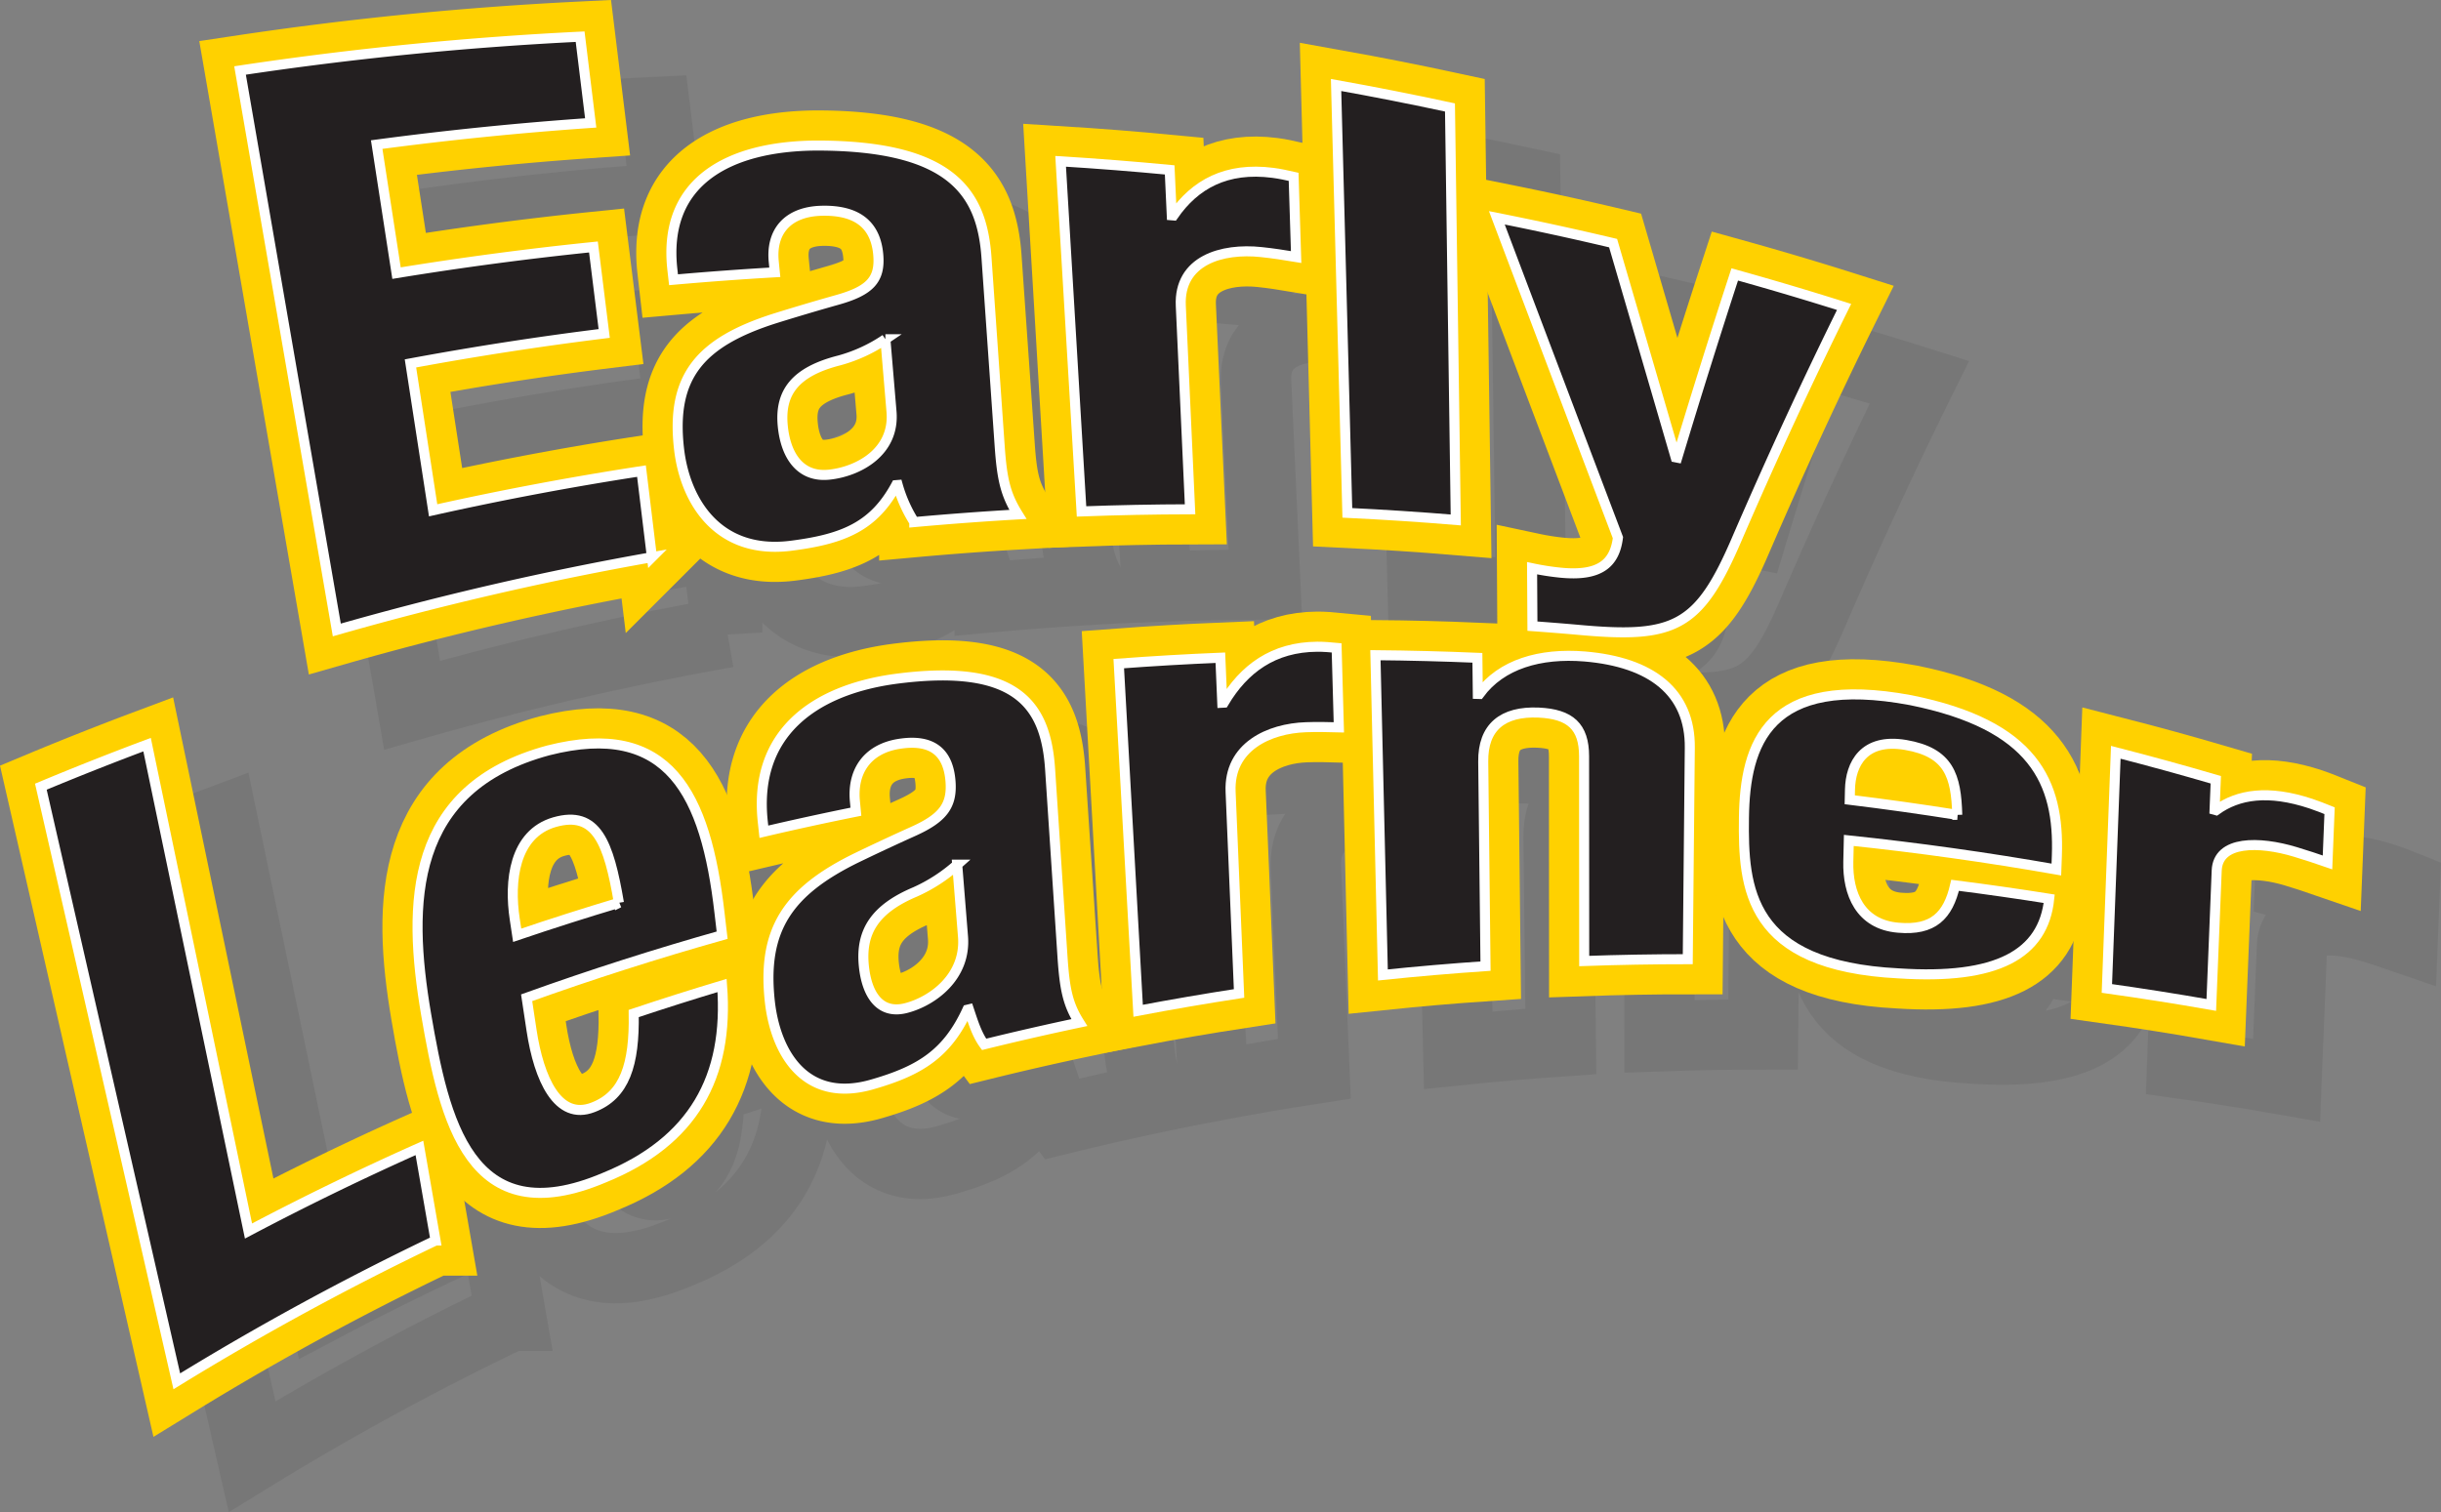 <svg xmlns="http://www.w3.org/2000/svg" viewBox="0 0 486.224 301.295">
  <rect x="0" y="0" width="486.224" height="301.295" fill="#808080" stroke="none"/>
  <defs>
    <style>
      .cls-1 {
        isolation: isolate;
      }

      .cls-2 {
        opacity: 0.07;
        mix-blend-mode: multiply;
      }

      .cls-3, .cls-4, .cls-6 {
        fill: none;
      }

      .cls-3 {
        stroke: #000;
      }

      .cls-3, .cls-4 {
        stroke-width: 14px;
      }

      .cls-4 {
        stroke: #ffd100;
      }

      .cls-5 {
        fill: #231f20;
      }

      .cls-6 {
        stroke: #fff;
        stroke-width: 2px;
      }
    </style>
  </defs>
  <title>f4b366d1-8c97-4688-baac-5db5c12b3a07</title>
  <g class="cls-1">
    <g id="Layer_1" data-name="Layer 1">
      <g>
        <g>
          <path d="M115.554,7.309q1.053,8.593,2.108,17.185Q96.344,25.964,75.033,28.81q1.976,12.806,3.952,25.611,19.574-3.2,39.223-5.212,1.073,8.617,2.145,17.233-19.342,2.394-38.593,5.966,2.257,14.634,4.516,29.269,20.65-4.607,41.5-7.811,1.041,8.576,2.083,17.153a622.442,622.442,0,0,0-62.77,14.5L47.814,14.044A678.918,678.918,0,0,1,115.554,7.309Z"/>
          <path d="M134.16,55.739q-.107-.933-.211-1.866C131.869,36,145.347,29.1,162.65,29c27.263.011,32.965,9.663,33.852,22.357q1.313,18.756,2.625,37.513c.463,6.627,1.154,9.658,3.625,13.627q-10.327.594-20.636,1.53a27.948,27.948,0,0,1-3.3-7.391l-.313.026c-4.375,8.082-10.259,10.67-20.513,12.023-14.867,2.1-21.489-8.71-22.72-19.147-1.694-14.529,4.171-21.363,19.159-26.119q6.152-1.916,12.337-3.662c6.5-1.823,8.591-4.035,8.18-8.951-.468-5.576-3.707-8.99-11.272-8.812-6.906.175-10.141,4.278-9.547,10.164q.1,1.051.208,2.1Q144.245,54.843,134.16,55.739Zm42.2,11.848a30.834,30.834,0,0,1-9.151,4.218c-8.829,2.241-11.962,6.4-11.282,13.131.577,5.765,3.415,10.247,9.228,9.641s13.091-4.515,12.426-12.531Q176.972,74.816,176.362,67.587Z"/>
          <path d="M211.269,32.143q10.881.673,21.72,1.706.208,4.525.417,9.05l.326.027c4.263-6.158,10.514-9.7,19.845-8.484,1.312.169,2.785.488,4.1.787q.25,7.992.5,15.984c-2.268-.376-4.7-.758-6.972-.989-7.788-.827-16.429,1.63-16,10.706q.924,20.271,1.846,40.543-10.813.026-21.621.427Q213.348,67.022,211.269,32.143Z"/>
          <path d="M266.135,16.933q11.386,2.041,22.687,4.477l1.154,82.188q-10.787-.893-21.6-1.411Q267.258,59.56,266.135,16.933Z"/>
          <path d="M305.175,113.218a52.08,52.08,0,0,0,5.595.879c7.913.8,10.866-1.848,11.507-6.976Q310.6,76.322,298.158,43.4q11.626,2.31,23.157,5.043,6.363,21.754,12.46,42.687l.313.059q5.644-18.72,11.455-36.507,10.943,3.045,21.78,6.476Q356.57,82.891,346.1,107.077c-7.709,18.061-12.45,20.222-32.209,18.372q-4.321-.375-8.646-.688Q305.209,118.988,305.175,113.218Z"/>
          <path d="M35.216,275.223,8.138,156.745q10.518-4.388,21.159-8.374,10.1,48.454,20.2,96.908,16.762-8.853,34.047-16.558,1.608,9.226,3.213,18.451A559.539,559.539,0,0,0,35.216,275.223Z"/>
          <path d="M104.9,198.8q.494,3.264.987,6.527c1.458,9.587,5.207,18.035,12.226,15.315,6.347-2.423,8.293-8.551,8.118-18.7q8.758-2.933,17.6-5.586c1.4,18.284-5.8,31.1-23.439,38.279C93.466,246.077,88.484,223.1,84.878,202.1c-3.792-22.271-3.425-45.09,24.33-52.583,24.088-6.129,31.377,8.678,34.108,32.339q.264,2.239.526,4.479Q124.169,191.882,104.9,198.8Zm18.383-18.921c-2.045-11.99-4.443-18.456-12.818-16.07-8.082,2.332-9.085,11.767-7.929,19.355q.241,1.594.482,3.188Q113.1,182.93,123.286,179.878Z"/>
          <path d="M152.155,165.726q-.1-.926-.2-1.853c-1.983-17.743,10.193-26.3,26.048-28.559,25.008-3.405,30.366,5.474,31.176,18.073q1.229,18.6,2.458,37.209c.436,6.574,1.074,9.516,3.356,13.151q-9.526,2.013-18.967,4.341c-1.465-1.975-2.27-4.675-3.039-6.974l-.288.069c-3.987,8.694-9.35,12.087-18.664,14.8-13.48,4.07-19.5-5.985-20.681-16.347-1.615-14.43,3.624-22.033,17.255-28.71q5.6-2.706,11.25-5.252c5.941-2.665,7.862-5.157,7.472-10.034-.441-5.533-3.43-8.54-10.354-7.407-6.321,1.046-9.245,5.569-8.687,11.412q.1,1.043.2,2.086Q161.291,163.583,152.155,165.726Zm38.514,6.56a32.58,32.58,0,0,1-8.366,5.423c-8.061,3.392-10.883,7.974-10.242,14.654.554,5.722,3.146,9.862,8.442,8.489s11.944-6.264,11.319-14.219Q191.245,179.459,190.668,172.286Z"/>
          <path d="M222.846,132.225q10.106-.756,20.237-1.177.19,4.486.381,8.971l.305-.017c3.995-6.718,9.837-11.086,18.619-11.141,1.23-.009,2.621.106,3.855.225q.221,7.918.444,15.836c-2.136-.061-4.428-.106-6.556-.025-7.317.246-15.395,3.866-15.006,12.862q.843,20.093,1.684,40.185-10.092,1.552-20.1,3.452Q224.776,166.811,222.846,132.225Z"/>
          <path d="M273.971,130.546q10.154.091,20.312.52.042,3.6.085,7.2l.306.009c4.369-5.934,12.063-8.2,21-7.472,13.251,1.123,21.041,7.091,20.919,18.2q-.2,21.057-.407,42.114-10.334,0-20.629.365-.012-20.4-.025-40.792c0-5.921-2.757-8.417-9.034-8.706-7.2-.322-11.137,2.917-11.053,9.774L295.9,192.5q-10.247.7-20.438,1.757Q274.718,162.4,273.971,130.546Z"/>
          <path d="M368.267,167.452q-.048,2.123-.1,4.247c-.141,6.249,2.282,12.523,9.971,13.149,6.939.6,9.9-2.393,11.3-8.452q9.378,1.191,18.747,2.679c-1.152,11.116-10.434,16.154-29.991,14.869-30.042-1.525-31-16.981-30.815-31.013.185-14.774,4.725-28.731,33.2-23.426,24.591,4.949,29.645,16.33,29.13,30.96q-.049,1.393-.1,2.785Q388.973,169.629,368.267,167.452Zm21.6-5.088c-.22-7.771-1.609-12.44-10.295-13.937-8.387-1.416-10.96,3.913-11.072,8.852-.015.691-.033,1.383-.048,2.074Q379.17,160.667,389.869,162.364Z"/>
          <path d="M421.445,149.893q9.988,2.566,19.918,5.474-.121,2.991-.241,5.983l.3.083c4.386-3.154,10.36-4.135,18.88-1.308,1.193.4,2.536.924,3.727,1.405q-.208,5.154-.415,10.307c-2.093-.721-4.336-1.48-6.43-2.1-7.188-2.166-15.4-2.292-15.638,3.719q-.538,13.388-1.077,26.776-10.4-1.826-20.8-3.284Q420.559,173.421,421.445,149.893Z"/>
        </g>
        <g>
          <g class="cls-2">
            <path class="cls-3" d="M130.554,22.309q1.053,8.593,2.108,17.185-21.318,1.469-42.628,4.315,1.976,12.806,3.952,25.611,19.574-3.2,39.223-5.212,1.073,8.617,2.145,17.233-19.342,2.394-38.593,5.966,2.257,14.634,4.516,29.269,20.65-4.607,41.5-7.811,1.041,8.576,2.083,17.153a622.442,622.442,0,0,0-62.77,14.5L62.814,29.044A678.918,678.918,0,0,1,130.554,22.309Z"/>
            <path class="cls-3" d="M149.16,70.739q-.107-.933-.211-1.866C146.869,51,160.347,44.1,177.65,44c27.263.011,32.965,9.663,33.852,22.357q1.313,18.756,2.625,37.513c.463,6.627,1.154,9.658,3.625,13.627q-10.327.594-20.636,1.53a27.948,27.948,0,0,1-3.3-7.391l-.313.026c-4.375,8.082-10.259,10.67-20.513,12.023-14.867,2.1-21.489-8.71-22.72-19.147-1.694-14.529,4.171-21.363,19.159-26.119q6.152-1.916,12.337-3.662c6.5-1.823,8.591-4.035,8.18-8.951-.468-5.576-3.707-8.99-11.272-8.812-6.906.175-10.141,4.278-9.547,10.164q.1,1.051.208,2.1Q159.245,69.843,149.16,70.739Zm42.2,11.848a30.834,30.834,0,0,1-9.151,4.218c-8.829,2.241-11.962,6.4-11.282,13.131.577,5.765,3.415,10.247,9.228,9.641s13.091-4.515,12.426-12.531Q191.972,89.816,191.362,82.587Z"/>
            <path class="cls-3" d="M226.269,47.143q10.881.673,21.72,1.706.208,4.525.417,9.05l.326.027c4.263-6.158,10.514-9.7,19.845-8.484,1.312.169,2.785.488,4.1.787q.25,7.992.5,15.984c-2.268-.376-4.7-.758-6.972-.989-7.788-.827-16.429,1.63-16,10.706q.924,20.271,1.846,40.543-10.813.026-21.621.427Q228.348,82.022,226.269,47.143Z"/>
            <path class="cls-3" d="M281.135,31.933q11.386,2.041,22.687,4.477l1.154,82.188q-10.787-.893-21.6-1.411Q282.258,74.56,281.135,31.933Z"/>
            <path class="cls-3" d="M320.175,128.218a52.08,52.08,0,0,0,5.595.879c7.913.8,10.866-1.848,11.507-6.976Q325.6,91.322,313.158,58.4q11.626,2.31,23.157,5.043,6.363,21.754,12.46,42.687l.313.059q5.644-18.72,11.455-36.507,10.943,3.045,21.78,6.476Q371.57,97.891,361.1,122.077c-7.709,18.061-12.45,20.222-32.209,18.372q-4.321-.375-8.646-.688Q320.209,133.988,320.175,128.218Z"/>
            <path class="cls-3" d="M50.216,290.223,23.138,171.745q10.518-4.388,21.159-8.374,10.1,48.454,20.2,96.908,16.762-8.853,34.047-16.558,1.608,9.226,3.213,18.451A559.539,559.539,0,0,0,50.216,290.223Z"/>
            <path class="cls-3" d="M119.9,213.8q.494,3.264.987,6.527c1.458,9.587,5.207,18.035,12.226,15.315,6.347-2.423,8.293-8.551,8.118-18.7q8.758-2.933,17.6-5.586c1.4,18.284-5.8,31.1-23.439,38.279C108.466,261.077,103.484,238.1,99.878,217.1c-3.792-22.271-3.425-45.09,24.33-52.583,24.088-6.129,31.377,8.678,34.108,32.339q.264,2.239.526,4.479Q139.169,206.882,119.9,213.8Zm18.383-18.921c-2.045-11.99-4.443-18.456-12.818-16.07-8.082,2.332-9.085,11.767-7.929,19.355q.241,1.594.482,3.188Q128.1,197.93,138.286,194.878Z"/>
            <path class="cls-3" d="M167.155,180.726q-.1-.926-.2-1.853c-1.983-17.743,10.193-26.3,26.048-28.559,25.008-3.405,30.366,5.474,31.176,18.073q1.229,18.6,2.458,37.209c.436,6.574,1.074,9.516,3.356,13.151q-9.526,2.013-18.967,4.341c-1.465-1.975-2.27-4.675-3.039-6.974l-.288.069c-3.987,8.694-9.35,12.087-18.664,14.8-13.48,4.07-19.5-5.985-20.681-16.347-1.615-14.43,3.624-22.033,17.255-28.71q5.6-2.706,11.25-5.252c5.941-2.665,7.862-5.157,7.472-10.034-.441-5.533-3.43-8.54-10.354-7.407-6.321,1.046-9.245,5.569-8.687,11.412q.1,1.043.2,2.086Q176.291,178.583,167.155,180.726Zm38.514,6.56a32.58,32.58,0,0,1-8.366,5.423c-8.061,3.392-10.883,7.974-10.242,14.654.554,5.722,3.146,9.862,8.442,8.489s11.944-6.264,11.319-14.219Q206.245,194.459,205.668,187.286Z"/>
            <path class="cls-3" d="M237.846,147.225q10.106-.756,20.237-1.177.19,4.486.381,8.971l.305-.017c3.995-6.718,9.837-11.086,18.619-11.141,1.23-.009,2.621.106,3.855.225q.221,7.918.444,15.836c-2.136-.061-4.428-.106-6.556-.025-7.317.246-15.395,3.866-15.006,12.862q.843,20.093,1.684,40.185-10.092,1.552-20.1,3.452Q239.776,181.811,237.846,147.225Z"/>
            <path class="cls-3" d="M288.971,145.546q10.154.091,20.312.52.042,3.6.085,7.2l.306.009c4.369-5.934,12.063-8.2,21-7.472,13.251,1.123,21.041,7.091,20.919,18.2q-.2,21.057-.407,42.114-10.334,0-20.629.365-.012-20.4-.025-40.792c0-5.921-2.757-8.417-9.034-8.706-7.2-.322-11.137,2.917-11.053,9.774L310.9,207.5q-10.247.7-20.438,1.757Q289.718,177.4,288.971,145.546Z"/>
            <path class="cls-3" d="M383.267,182.452q-.048,2.123-.1,4.247c-.141,6.249,2.282,12.523,9.971,13.149,6.939.6,9.9-2.393,11.3-8.452q9.378,1.191,18.747,2.679c-1.152,11.116-10.434,16.154-29.991,14.869-30.042-1.525-31-16.981-30.815-31.013.185-14.774,4.725-28.731,33.2-23.426,24.591,4.949,29.645,16.33,29.13,30.96q-.049,1.393-.1,2.785Q403.973,184.629,383.267,182.452Zm21.6-5.088c-.22-7.771-1.609-12.44-10.295-13.937-8.387-1.416-10.96,3.913-11.072,8.852-.015.691-.033,1.383-.048,2.074Q394.17,175.667,404.869,177.364Z"/>
            <path class="cls-3" d="M436.445,164.893q9.988,2.566,19.918,5.474-.121,2.991-.241,5.983l.3.083c4.386-3.154,10.36-4.135,18.88-1.308,1.193.4,2.536.924,3.727,1.405q-.208,5.154-.415,10.307c-2.093-.721-4.336-1.48-6.43-2.1-7.188-2.166-15.4-2.292-15.638,3.719q-.538,13.388-1.077,26.776-10.4-1.826-20.8-3.284Q435.559,188.421,436.445,164.893Z"/>
          </g>
          <g>
            <path class="cls-4" d="M115.554,7.309q1.053,8.593,2.108,17.185Q96.344,25.964,75.033,28.81q1.976,12.806,3.952,25.611,19.574-3.2,39.223-5.212,1.073,8.617,2.145,17.233-19.342,2.394-38.593,5.966,2.257,14.634,4.516,29.269,20.65-4.607,41.5-7.811,1.041,8.576,2.083,17.153a622.442,622.442,0,0,0-62.77,14.5L47.814,14.044A678.918,678.918,0,0,1,115.554,7.309Z"/>
            <path class="cls-4" d="M134.16,55.739q-.107-.933-.211-1.866C131.869,36,145.347,29.1,162.65,29c27.263.011,32.965,9.663,33.852,22.357q1.313,18.756,2.625,37.513c.463,6.627,1.154,9.658,3.625,13.627q-10.327.594-20.636,1.53a27.948,27.948,0,0,1-3.3-7.391l-.313.026c-4.375,8.082-10.259,10.67-20.513,12.023-14.867,2.1-21.489-8.71-22.72-19.147-1.694-14.529,4.171-21.363,19.159-26.119q6.152-1.916,12.337-3.662c6.5-1.823,8.591-4.035,8.18-8.951-.468-5.576-3.707-8.99-11.272-8.812-6.906.175-10.141,4.278-9.547,10.164q.1,1.051.208,2.1Q144.245,54.843,134.16,55.739Zm42.2,11.848a30.834,30.834,0,0,1-9.151,4.218c-8.829,2.241-11.962,6.4-11.282,13.131.577,5.765,3.415,10.247,9.228,9.641s13.091-4.515,12.426-12.531Q176.972,74.816,176.362,67.587Z"/>
            <path class="cls-4" d="M211.269,32.143q10.881.673,21.72,1.706.208,4.525.417,9.05l.326.027c4.263-6.158,10.514-9.7,19.845-8.484,1.312.169,2.785.488,4.1.787q.25,7.992.5,15.984c-2.268-.376-4.7-.758-6.972-.989-7.788-.827-16.429,1.63-16,10.706q.924,20.271,1.846,40.543-10.813.026-21.621.427Q213.348,67.022,211.269,32.143Z"/>
            <path class="cls-4" d="M266.135,16.933q11.386,2.041,22.687,4.477l1.154,82.188q-10.787-.893-21.6-1.411Q267.258,59.56,266.135,16.933Z"/>
            <path class="cls-4" d="M305.175,113.218a52.08,52.08,0,0,0,5.595.879c7.913.8,10.866-1.848,11.507-6.976Q310.6,76.322,298.158,43.4q11.626,2.31,23.157,5.043,6.363,21.754,12.46,42.687l.313.059q5.644-18.72,11.455-36.507,10.943,3.045,21.78,6.476Q356.57,82.891,346.1,107.077c-7.709,18.061-12.45,20.222-32.209,18.372q-4.321-.375-8.646-.688Q305.209,118.988,305.175,113.218Z"/>
            <path class="cls-4" d="M35.216,275.223,8.138,156.745q10.518-4.388,21.159-8.374,10.1,48.454,20.2,96.908,16.762-8.853,34.047-16.558,1.608,9.226,3.213,18.451A559.539,559.539,0,0,0,35.216,275.223Z"/>
            <path class="cls-4" d="M104.9,198.8q.494,3.264.987,6.527c1.458,9.587,5.207,18.035,12.226,15.315,6.347-2.423,8.293-8.551,8.118-18.7q8.758-2.933,17.6-5.586c1.4,18.284-5.8,31.1-23.439,38.279C93.466,246.077,88.484,223.1,84.878,202.1c-3.792-22.271-3.425-45.09,24.33-52.583,24.088-6.129,31.377,8.678,34.108,32.339q.264,2.239.526,4.479Q124.169,191.882,104.9,198.8Zm18.383-18.921c-2.045-11.99-4.443-18.456-12.818-16.07-8.082,2.332-9.085,11.767-7.929,19.355q.241,1.594.482,3.188Q113.1,182.93,123.286,179.878Z"/>
            <path class="cls-4" d="M152.155,165.726q-.1-.926-.2-1.853c-1.983-17.743,10.193-26.3,26.048-28.559,25.008-3.405,30.366,5.474,31.176,18.073q1.229,18.6,2.458,37.209c.436,6.574,1.074,9.516,3.356,13.151q-9.526,2.013-18.967,4.341c-1.465-1.975-2.27-4.675-3.039-6.974l-.288.069c-3.987,8.694-9.35,12.087-18.664,14.8-13.48,4.07-19.5-5.985-20.681-16.347-1.615-14.43,3.624-22.033,17.255-28.71q5.6-2.706,11.25-5.252c5.941-2.665,7.862-5.157,7.472-10.034-.441-5.533-3.43-8.54-10.354-7.407-6.321,1.046-9.245,5.569-8.687,11.412q.1,1.043.2,2.086Q161.291,163.583,152.155,165.726Zm38.514,6.56a32.58,32.58,0,0,1-8.366,5.423c-8.061,3.392-10.883,7.974-10.242,14.654.554,5.722,3.146,9.862,8.442,8.489s11.944-6.264,11.319-14.219Q191.245,179.459,190.668,172.286Z"/>
            <path class="cls-4" d="M222.846,132.225q10.106-.756,20.237-1.177.19,4.486.381,8.971l.305-.017c3.995-6.718,9.837-11.086,18.619-11.141,1.23-.009,2.621.106,3.855.225q.221,7.918.444,15.836c-2.136-.061-4.428-.106-6.556-.025-7.317.246-15.395,3.866-15.006,12.862q.843,20.093,1.684,40.185-10.092,1.552-20.1,3.452Q224.776,166.811,222.846,132.225Z"/>
            <path class="cls-4" d="M273.971,130.546q10.154.091,20.312.52.042,3.6.085,7.2l.306.009c4.369-5.934,12.063-8.2,21-7.472,13.251,1.123,21.041,7.091,20.919,18.2q-.2,21.057-.407,42.114-10.334,0-20.629.365-.012-20.4-.025-40.792c0-5.921-2.757-8.417-9.034-8.706-7.2-.322-11.137,2.917-11.053,9.774L295.9,192.5q-10.247.7-20.438,1.757Q274.718,162.4,273.971,130.546Z"/>
            <path class="cls-4" d="M368.267,167.452q-.048,2.123-.1,4.247c-.141,6.249,2.282,12.523,9.971,13.149,6.939.6,9.9-2.393,11.3-8.452q9.378,1.191,18.747,2.679c-1.152,11.116-10.434,16.154-29.991,14.869-30.042-1.525-31-16.981-30.815-31.013.185-14.774,4.725-28.731,33.2-23.426,24.591,4.949,29.645,16.33,29.13,30.96q-.049,1.393-.1,2.785Q388.973,169.629,368.267,167.452Zm21.6-5.088c-.22-7.771-1.609-12.44-10.295-13.937-8.387-1.416-10.96,3.913-11.072,8.852-.015.691-.033,1.383-.048,2.074Q379.17,160.667,389.869,162.364Z"/>
            <path class="cls-4" d="M421.445,149.893q9.988,2.566,19.918,5.474-.121,2.991-.241,5.983l.3.083c4.386-3.154,10.36-4.135,18.88-1.308,1.193.4,2.536.924,3.727,1.405q-.208,5.154-.415,10.307c-2.093-.721-4.336-1.48-6.43-2.1-7.188-2.166-15.4-2.292-15.638,3.719q-.538,13.388-1.077,26.776-10.4-1.826-20.8-3.284Q420.559,173.421,421.445,149.893Z"/>
          </g>
        </g>
        <g>
          <path class="cls-5" d="M115.554,7.309q1.053,8.593,2.108,17.185Q96.344,25.964,75.033,28.81q1.976,12.806,3.952,25.611,19.574-3.2,39.223-5.212,1.073,8.617,2.145,17.233-19.342,2.394-38.593,5.966,2.257,14.634,4.516,29.269,20.65-4.607,41.5-7.811,1.041,8.576,2.083,17.153a622.442,622.442,0,0,0-62.77,14.5L47.814,14.044A678.918,678.918,0,0,1,115.554,7.309Z"/>
          <path class="cls-5" d="M134.16,55.739q-.107-.933-.211-1.866C131.869,36,145.347,29.1,162.65,29c27.263.011,32.965,9.663,33.852,22.357q1.313,18.756,2.625,37.513c.463,6.627,1.154,9.658,3.625,13.627q-10.327.594-20.636,1.53a27.948,27.948,0,0,1-3.3-7.391l-.313.026c-4.375,8.082-10.259,10.67-20.513,12.023-14.867,2.1-21.489-8.71-22.72-19.147-1.694-14.529,4.171-21.363,19.159-26.119q6.152-1.916,12.337-3.662c6.5-1.823,8.591-4.035,8.18-8.951-.468-5.576-3.707-8.99-11.272-8.812-6.906.175-10.141,4.278-9.547,10.164q.1,1.051.208,2.1Q144.245,54.843,134.16,55.739Zm42.2,11.848a30.834,30.834,0,0,1-9.151,4.218c-8.829,2.241-11.962,6.4-11.282,13.131.577,5.765,3.415,10.247,9.228,9.641s13.091-4.515,12.426-12.531Q176.972,74.816,176.362,67.587Z"/>
          <path class="cls-5" d="M211.269,32.143q10.881.673,21.72,1.706.208,4.525.417,9.05l.326.027c4.263-6.158,10.514-9.7,19.845-8.484,1.312.169,2.785.488,4.1.787q.25,7.992.5,15.984c-2.268-.376-4.7-.758-6.972-.989-7.788-.827-16.429,1.63-16,10.706q.924,20.271,1.846,40.543-10.813.026-21.621.427Q213.348,67.022,211.269,32.143Z"/>
          <path class="cls-5" d="M266.135,16.933q11.386,2.041,22.687,4.477l1.154,82.188q-10.787-.893-21.6-1.411Q267.258,59.56,266.135,16.933Z"/>
          <path class="cls-5" d="M305.175,113.218a52.08,52.08,0,0,0,5.595.879c7.913.8,10.866-1.848,11.507-6.976Q310.6,76.322,298.158,43.4q11.626,2.31,23.157,5.043,6.363,21.754,12.46,42.687l.313.059q5.644-18.72,11.455-36.507,10.943,3.045,21.78,6.476Q356.57,82.891,346.1,107.077c-7.709,18.061-12.45,20.222-32.209,18.372q-4.321-.375-8.646-.688Q305.209,118.988,305.175,113.218Z"/>
          <path class="cls-5" d="M35.216,275.223,8.138,156.745q10.518-4.388,21.159-8.374,10.1,48.454,20.2,96.908,16.762-8.853,34.047-16.558,1.608,9.226,3.213,18.451A559.539,559.539,0,0,0,35.216,275.223Z"/>
          <path class="cls-5" d="M104.9,198.8q.494,3.264.987,6.527c1.458,9.587,5.207,18.035,12.226,15.315,6.347-2.423,8.293-8.551,8.118-18.7q8.758-2.933,17.6-5.586c1.4,18.284-5.8,31.1-23.439,38.279C93.466,246.077,88.484,223.1,84.878,202.1c-3.792-22.271-3.425-45.09,24.33-52.583,24.088-6.129,31.377,8.678,34.108,32.339q.264,2.239.526,4.479Q124.169,191.882,104.9,198.8Zm18.383-18.921c-2.045-11.99-4.443-18.456-12.818-16.07-8.082,2.332-9.085,11.767-7.929,19.355q.241,1.594.482,3.188Q113.1,182.93,123.286,179.878Z"/>
          <path class="cls-5" d="M152.155,165.726q-.1-.926-.2-1.853c-1.983-17.743,10.193-26.3,26.048-28.559,25.008-3.405,30.366,5.474,31.176,18.073q1.229,18.6,2.458,37.209c.436,6.574,1.074,9.516,3.356,13.151q-9.526,2.013-18.967,4.341c-1.465-1.975-2.27-4.675-3.039-6.974l-.288.069c-3.987,8.694-9.35,12.087-18.664,14.8-13.48,4.07-19.5-5.985-20.681-16.347-1.615-14.43,3.624-22.033,17.255-28.71q5.6-2.706,11.25-5.252c5.941-2.665,7.862-5.157,7.472-10.034-.441-5.533-3.43-8.54-10.354-7.407-6.321,1.046-9.245,5.569-8.687,11.412q.1,1.043.2,2.086Q161.291,163.583,152.155,165.726Zm38.514,6.56a32.58,32.58,0,0,1-8.366,5.423c-8.061,3.392-10.883,7.974-10.242,14.654.554,5.722,3.146,9.862,8.442,8.489s11.944-6.264,11.319-14.219Q191.245,179.459,190.668,172.286Z"/>
          <path class="cls-5" d="M222.846,132.225q10.106-.756,20.237-1.177.19,4.486.381,8.971l.305-.017c3.995-6.718,9.837-11.086,18.619-11.141,1.23-.009,2.621.106,3.855.225q.221,7.918.444,15.836c-2.136-.061-4.428-.106-6.556-.025-7.317.246-15.395,3.866-15.006,12.862q.843,20.093,1.684,40.185-10.092,1.552-20.1,3.452Q224.776,166.811,222.846,132.225Z"/>
          <path class="cls-5" d="M273.971,130.546q10.154.091,20.312.52.042,3.6.085,7.2l.306.009c4.369-5.934,12.063-8.2,21-7.472,13.251,1.123,21.041,7.091,20.919,18.2q-.2,21.057-.407,42.114-10.334,0-20.629.365-.012-20.4-.025-40.792c0-5.921-2.757-8.417-9.034-8.706-7.2-.322-11.137,2.917-11.053,9.774L295.9,192.5q-10.247.7-20.438,1.757Q274.718,162.4,273.971,130.546Z"/>
          <path class="cls-5" d="M368.267,167.452q-.048,2.123-.1,4.247c-.141,6.249,2.282,12.523,9.971,13.149,6.939.6,9.9-2.393,11.3-8.452q9.378,1.191,18.747,2.679c-1.152,11.116-10.434,16.154-29.991,14.869-30.042-1.525-31-16.981-30.815-31.013.185-14.774,4.725-28.731,33.2-23.426,24.591,4.949,29.645,16.33,29.13,30.96q-.049,1.393-.1,2.785Q388.973,169.629,368.267,167.452Zm21.6-5.088c-.22-7.771-1.609-12.44-10.295-13.937-8.387-1.416-10.96,3.913-11.072,8.852-.015.691-.033,1.383-.048,2.074Q379.17,160.667,389.869,162.364Z"/>
          <path class="cls-5" d="M421.445,149.893q9.988,2.566,19.918,5.474-.121,2.991-.241,5.983l.3.083c4.386-3.154,10.36-4.135,18.88-1.308,1.193.4,2.536.924,3.727,1.405q-.208,5.154-.415,10.307c-2.093-.721-4.336-1.48-6.43-2.1-7.188-2.166-15.4-2.292-15.638,3.719q-.538,13.388-1.077,26.776-10.4-1.826-20.8-3.284Q420.559,173.421,421.445,149.893Z"/>
        </g>
        <g>
          <path class="cls-6" d="M115.554,7.309q1.053,8.593,2.108,17.185Q96.344,25.964,75.033,28.81q1.976,12.806,3.952,25.611,19.574-3.2,39.223-5.212,1.073,8.617,2.145,17.233-19.342,2.394-38.593,5.966,2.257,14.634,4.516,29.269,20.65-4.607,41.5-7.811,1.041,8.576,2.083,17.153a622.442,622.442,0,0,0-62.77,14.5L47.814,14.044A678.918,678.918,0,0,1,115.554,7.309Z"/>
          <path class="cls-6" d="M134.16,55.739q-.107-.933-.211-1.866C131.869,36,145.347,29.1,162.65,29c27.263.011,32.965,9.663,33.852,22.357q1.313,18.756,2.625,37.513c.463,6.627,1.154,9.658,3.625,13.627q-10.327.594-20.636,1.53a27.948,27.948,0,0,1-3.3-7.391l-.313.026c-4.375,8.082-10.259,10.67-20.513,12.023-14.867,2.1-21.489-8.71-22.72-19.147-1.694-14.529,4.171-21.363,19.159-26.119q6.152-1.916,12.337-3.662c6.5-1.823,8.591-4.035,8.18-8.951-.468-5.576-3.707-8.99-11.272-8.812-6.906.175-10.141,4.278-9.547,10.164q.1,1.051.208,2.1Q144.245,54.843,134.16,55.739Zm42.2,11.848a30.834,30.834,0,0,1-9.151,4.218c-8.829,2.241-11.962,6.4-11.282,13.131.577,5.765,3.415,10.247,9.228,9.641s13.091-4.515,12.426-12.531Q176.972,74.816,176.362,67.587Z"/>
          <path class="cls-6" d="M211.269,32.143q10.881.673,21.72,1.706.208,4.525.417,9.05l.326.027c4.263-6.158,10.514-9.7,19.845-8.484,1.312.169,2.785.488,4.1.787q.25,7.992.5,15.984c-2.268-.376-4.7-.758-6.972-.989-7.788-.827-16.429,1.63-16,10.706q.924,20.271,1.846,40.543-10.813.026-21.621.427Q213.348,67.022,211.269,32.143Z"/>
          <path class="cls-6" d="M266.135,16.933q11.386,2.041,22.687,4.477l1.154,82.188q-10.787-.893-21.6-1.411Q267.258,59.56,266.135,16.933Z"/>
          <path class="cls-6" d="M305.175,113.218a52.08,52.08,0,0,0,5.595.879c7.913.8,10.866-1.848,11.507-6.976Q310.6,76.322,298.158,43.4q11.626,2.31,23.157,5.043,6.363,21.754,12.46,42.687l.313.059q5.644-18.72,11.455-36.507,10.943,3.045,21.78,6.476Q356.57,82.891,346.1,107.077c-7.709,18.061-12.45,20.222-32.209,18.372q-4.321-.375-8.646-.688Q305.209,118.988,305.175,113.218Z"/>
          <path class="cls-6" d="M35.216,275.223,8.138,156.745q10.518-4.388,21.159-8.374,10.1,48.454,20.2,96.908,16.762-8.853,34.047-16.558,1.608,9.226,3.213,18.451A559.539,559.539,0,0,0,35.216,275.223Z"/>
          <path class="cls-6" d="M104.9,198.8q.494,3.264.987,6.527c1.458,9.587,5.207,18.035,12.226,15.315,6.347-2.423,8.293-8.551,8.118-18.7q8.758-2.933,17.6-5.586c1.4,18.284-5.8,31.1-23.439,38.279C93.466,246.077,88.484,223.1,84.878,202.1c-3.792-22.271-3.425-45.09,24.33-52.583,24.088-6.129,31.377,8.678,34.108,32.339q.264,2.239.526,4.479Q124.169,191.882,104.9,198.8Zm18.383-18.921c-2.045-11.99-4.443-18.456-12.818-16.07-8.082,2.332-9.085,11.767-7.929,19.355q.241,1.594.482,3.188Q113.1,182.93,123.286,179.878Z"/>
          <path class="cls-6" d="M152.155,165.726q-.1-.926-.2-1.853c-1.983-17.743,10.193-26.3,26.048-28.559,25.008-3.405,30.366,5.474,31.176,18.073q1.229,18.6,2.458,37.209c.436,6.574,1.074,9.516,3.356,13.151q-9.526,2.013-18.967,4.341c-1.465-1.975-2.27-4.675-3.039-6.974l-.288.069c-3.987,8.694-9.35,12.087-18.664,14.8-13.48,4.07-19.5-5.985-20.681-16.347-1.615-14.43,3.624-22.033,17.255-28.71q5.6-2.706,11.25-5.252c5.941-2.665,7.862-5.157,7.472-10.034-.441-5.533-3.43-8.54-10.354-7.407-6.321,1.046-9.245,5.569-8.687,11.412q.1,1.043.2,2.086Q161.291,163.583,152.155,165.726Zm38.514,6.56a32.58,32.58,0,0,1-8.366,5.423c-8.061,3.392-10.883,7.974-10.242,14.654.554,5.722,3.146,9.862,8.442,8.489s11.944-6.264,11.319-14.219Q191.245,179.459,190.668,172.286Z"/>
          <path class="cls-6" d="M222.846,132.225q10.106-.756,20.237-1.177.19,4.486.381,8.971l.305-.017c3.995-6.718,9.837-11.086,18.619-11.141,1.23-.009,2.621.106,3.855.225q.221,7.918.444,15.836c-2.136-.061-4.428-.106-6.556-.025-7.317.246-15.395,3.866-15.006,12.862q.843,20.093,1.684,40.185-10.092,1.552-20.1,3.452Q224.776,166.811,222.846,132.225Z"/>
          <path class="cls-6" d="M273.971,130.546q10.154.091,20.312.52.042,3.6.085,7.2l.306.009c4.369-5.934,12.063-8.2,21-7.472,13.251,1.123,21.041,7.091,20.919,18.2q-.2,21.057-.407,42.114-10.334,0-20.629.365-.012-20.4-.025-40.792c0-5.921-2.757-8.417-9.034-8.706-7.2-.322-11.137,2.917-11.053,9.774L295.9,192.5q-10.247.7-20.438,1.757Q274.718,162.4,273.971,130.546Z"/>
          <path class="cls-6" d="M368.267,167.452q-.048,2.123-.1,4.247c-.141,6.249,2.282,12.523,9.971,13.149,6.939.6,9.9-2.393,11.3-8.452q9.378,1.191,18.747,2.679c-1.152,11.116-10.434,16.154-29.991,14.869-30.042-1.525-31-16.981-30.815-31.013.185-14.774,4.725-28.731,33.2-23.426,24.591,4.949,29.645,16.33,29.13,30.96q-.049,1.393-.1,2.785Q388.973,169.629,368.267,167.452Zm21.6-5.088c-.22-7.771-1.609-12.44-10.295-13.937-8.387-1.416-10.96,3.913-11.072,8.852-.015.691-.033,1.383-.048,2.074Q379.17,160.667,389.869,162.364Z"/>
          <path class="cls-6" d="M421.445,149.893q9.988,2.566,19.918,5.474-.121,2.991-.241,5.983l.3.083c4.386-3.154,10.36-4.135,18.88-1.308,1.193.4,2.536.924,3.727,1.405q-.208,5.154-.415,10.307c-2.093-.721-4.336-1.48-6.43-2.1-7.188-2.166-15.4-2.292-15.638,3.719q-.538,13.388-1.077,26.776-10.4-1.826-20.8-3.284Q420.559,173.421,421.445,149.893Z"/>
        </g>
      </g>
    </g>
  </g>
</svg>
